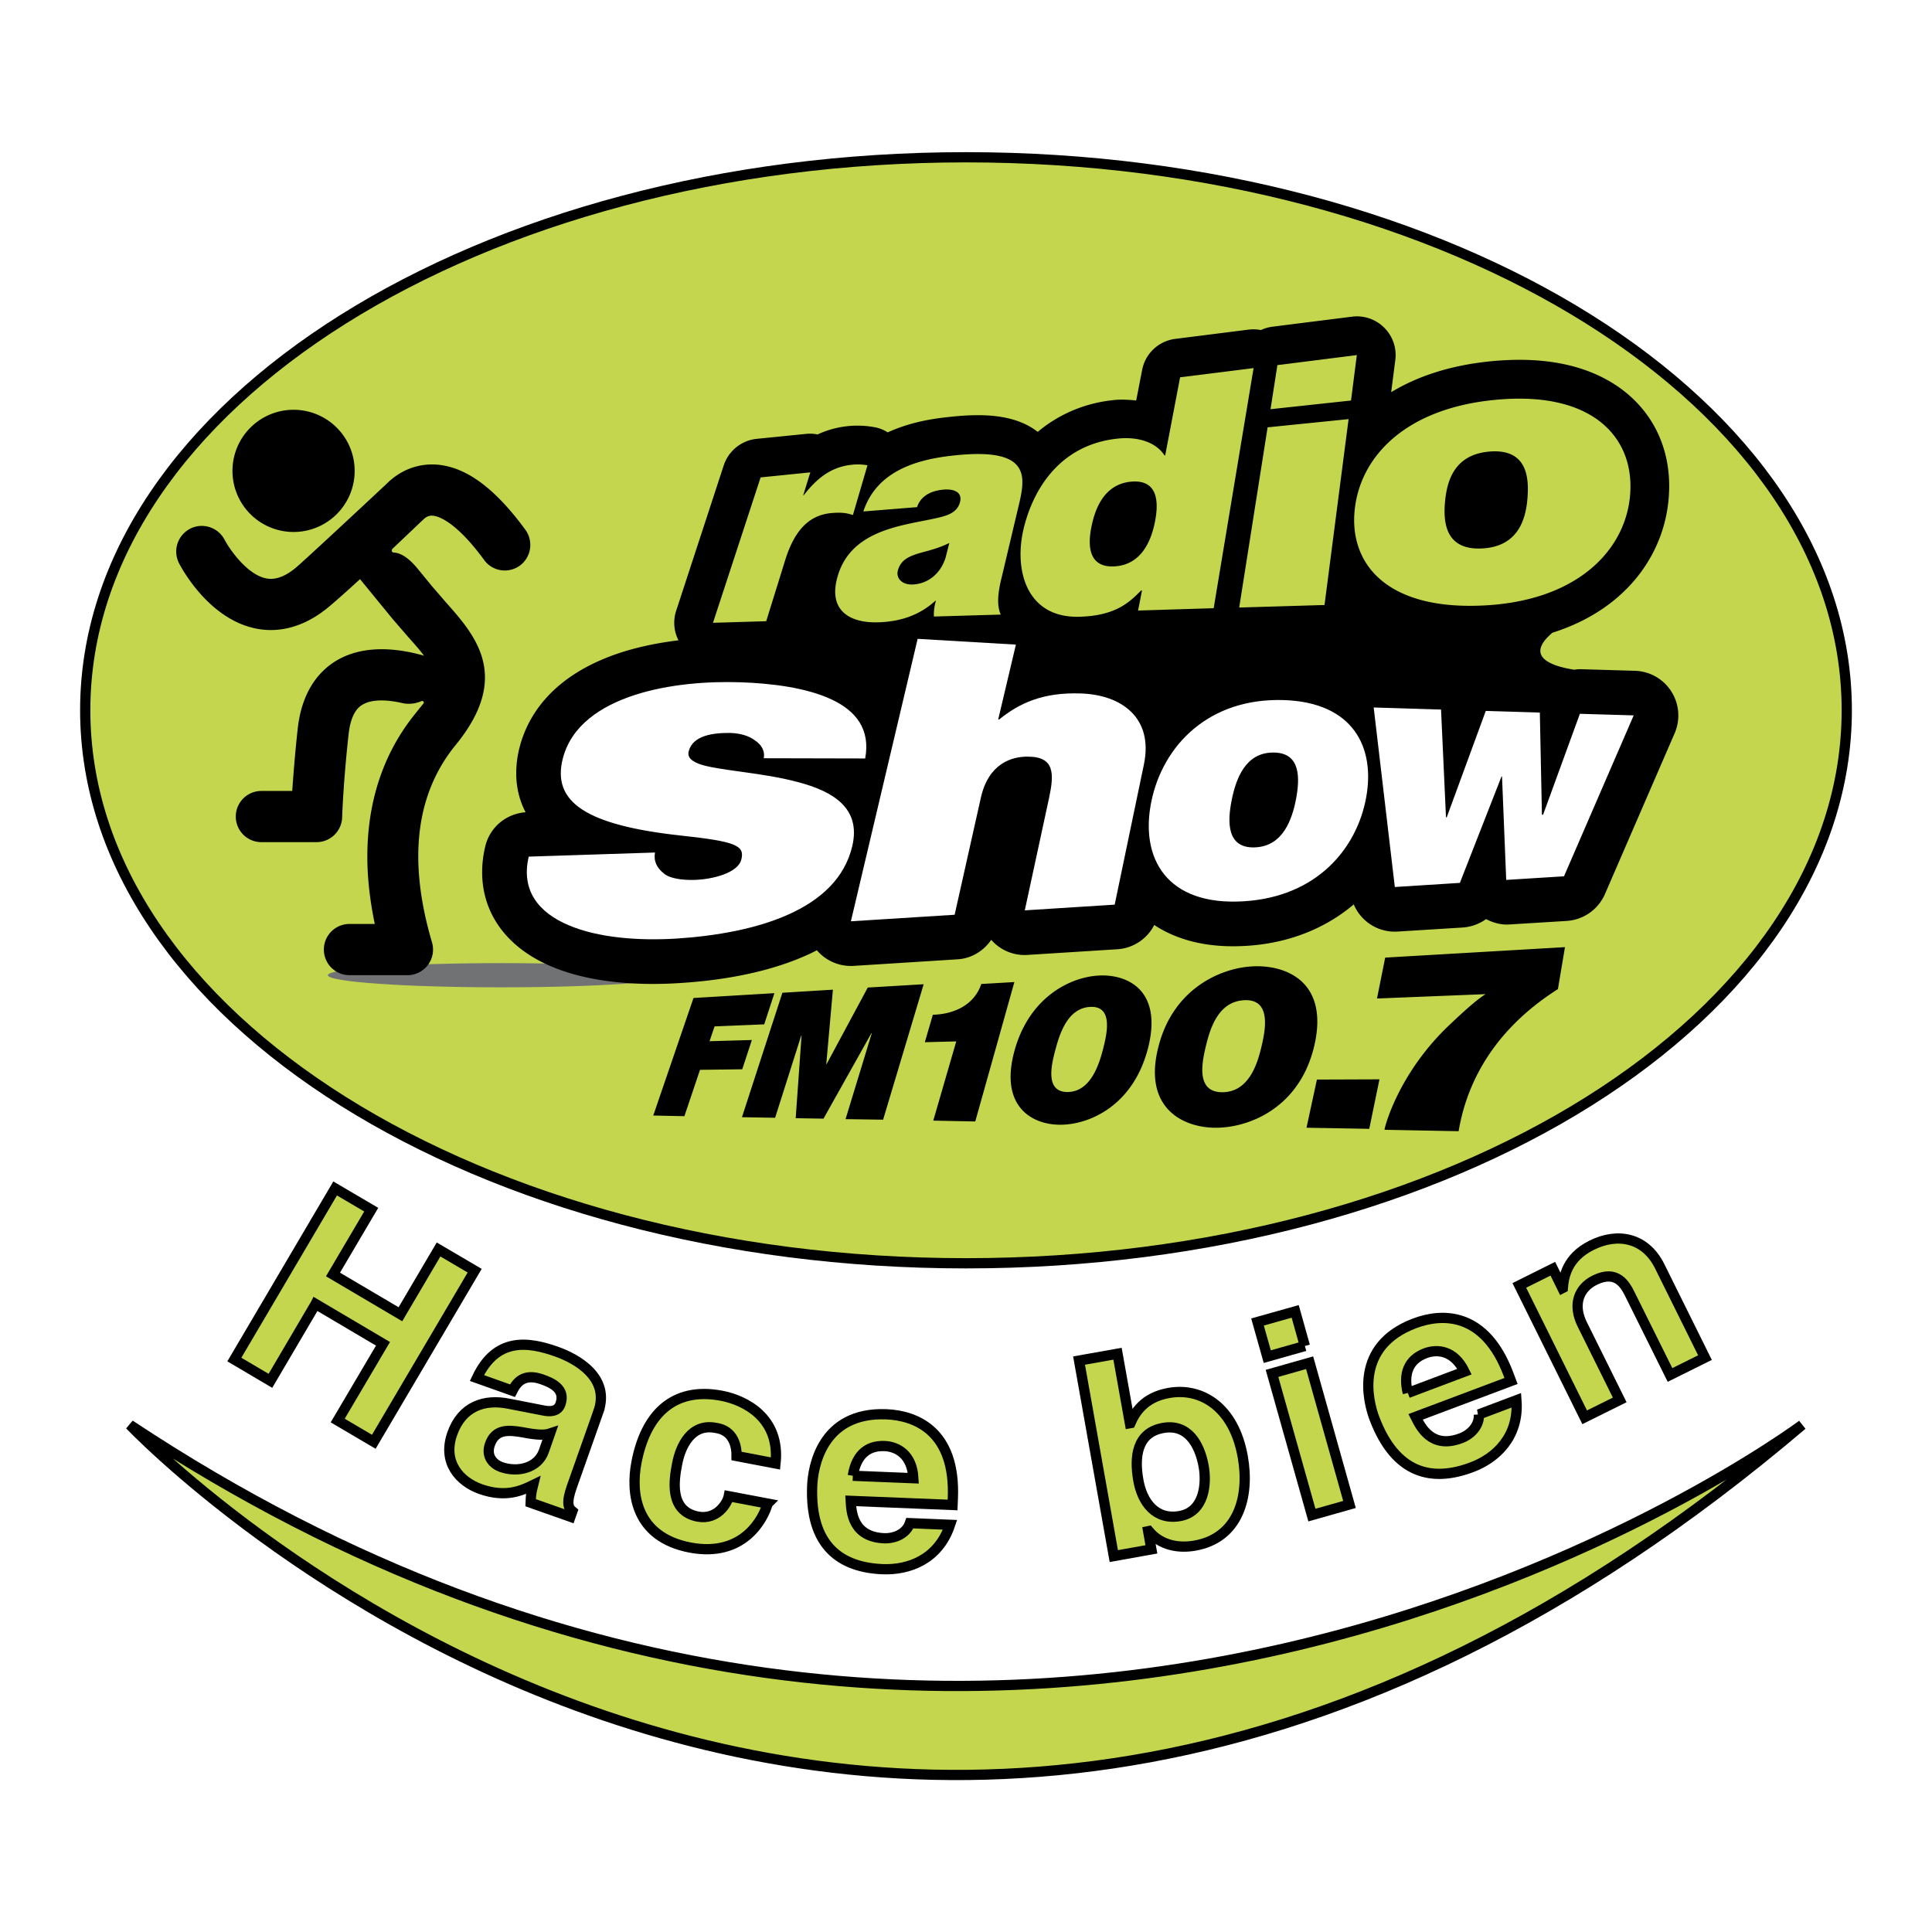 <svg xmlns="http://www.w3.org/2000/svg" width="2500" height="2500" viewBox="0 0 192.756 192.756"><path fill-rule="evenodd" clip-rule="evenodd" fill="#fff" d="M0 0h192.756v192.756H0V0z"/><path fill-rule="evenodd" clip-rule="evenodd" fill="#c4d64d" stroke="#000" stroke-width="1.021" stroke-miterlimit="2.613" d="M31.488 130.1l-4.508 7.666-3.599-2.125 10.056-17.069 3.6 2.117-3.813 6.467 6.725 3.967 3.806-6.463 3.603 2.117-10.064 17.071-3.601-2.121 4.517-7.655-6.722-3.972z"/><path d="M54.256 144.793c-.606 1.697-2.625 2.148-4.258 1.572-.703-.248-1.565-.998-1.117-2.268.533-1.51 1.782-1.451 3.234-1.203 1.607.314 2.292.285 2.76.129l-.619 1.77zm5.445-3.957c1.203-3.406-2.18-5.277-4.153-5.977-2.869-1.016-6.045-1.463-7.966 2.627l3.544 1.262c.391-.773 1.102-1.779 2.938-1.135.949.336 2.398.938 1.851 2.475-.274.781-1.069.762-1.678.639l-3.48-.678c-2.453-.496-4.674.275-5.631 2.975-1.018 2.859.724 4.801 2.823 5.543 2.503.879 4.087.156 5.235-.402-.203.807-.216 1.039-.241 1.762l3.968 1.4.193-.547c-.391-.316-.634-.807-.053-2.449l2.65-7.495z" fill-rule="evenodd" clip-rule="evenodd" fill="#c4d64d"/><path d="M54.256 144.793c-.606 1.697-2.625 2.148-4.258 1.572-.703-.248-1.565-.998-1.117-2.268.533-1.51 1.782-1.451 3.234-1.203 1.607.314 2.292.285 2.76.129l-.619 1.77m5.445-3.957c1.203-3.406-2.18-5.277-4.153-5.977-2.869-1.016-6.045-1.463-7.966 2.627l3.544 1.262c.391-.773 1.102-1.779 2.938-1.135.949.336 2.398.938 1.851 2.475-.274.781-1.069.762-1.678.639l-3.48-.678c-2.453-.496-4.674.275-5.631 2.975-1.018 2.859.724 4.801 2.823 5.543 2.503.879 4.087.156 5.235-.402-.203.807-.216 1.039-.241 1.762l3.968 1.4.193-.547c-.391-.316-.634-.807-.053-2.449l2.65-7.495z" fill="none" stroke="#000" stroke-width="1.021" stroke-miterlimit="2.613"/><path d="M76.59 150.012c-.413 1.475-2.381 5.395-7.723 4.391-5.474-1.043-5.95-5.434-5.372-8.471.883-4.666 3.567-7.613 8.498-6.678 2.3.439 5.875 2.182 5.382 6.758l-3.885-.744c.013-.977-.305-2.58-2.107-2.812-2.409-.457-3.49 1.811-3.828 3.604-.299 1.566-.83 4.695 2.069 5.252 1.938.365 2.952-1.355 3.082-2.035l3.884.735z" fill-rule="evenodd" clip-rule="evenodd" fill="#c4d64d" stroke="#000" stroke-width="1.021" stroke-miterlimit="2.613"/><path d="M85.087 147.238c.303-1.92 1.323-3.039 3.158-2.965 1.255.047 2.754.832 2.883 3.209l-6.041-.244zm5.694 4.727c-.353 1.039-1.485 1.545-2.571 1.508-3.148-.139-3.268-2.621-3.334-3.732l10.162.41.029-.682c.274-6.707-3.716-8.244-6.633-8.365-6.489-.262-7.329 5.365-7.4 7.133-.249 6.039 2.875 8.156 7.044 8.322 2.546.098 5.542-.938 6.71-4.428l-4.007-.166z" fill-rule="evenodd" clip-rule="evenodd" fill="#c4d64d"/><path d="M85.087 147.238c.303-1.92 1.323-3.039 3.158-2.965 1.255.047 2.754.832 2.883 3.209l-6.041-.244m5.694 4.727c-.353 1.039-1.485 1.545-2.571 1.508-3.148-.139-3.268-2.621-3.334-3.732l10.162.41.029-.682c.274-6.707-3.716-8.244-6.633-8.365-6.489-.262-7.329 5.365-7.4 7.133-.249 6.039 2.875 8.156 7.044 8.322 2.546.098 5.542-.938 6.71-4.428l-4.007-.166z" fill="none" stroke="#000" stroke-width="1.021" stroke-miterlimit="2.613"/><path d="M120.094 146.312c.301 1.715.082 4.506-2.381 4.945-2.447.434-3.76-1.412-4.139-3.561-.412-2.314-.17-4.766 2.469-5.229 2.436-.434 3.641 1.57 4.051 3.845zm-8.598-11.251l-3.838.684 3.467 19.506 3.75-.67-.322-1.811.059-.012c1.223 1.467 3.021 1.73 4.617 1.447 4.328-.77 5.471-4.895 4.762-8.863-.889-4.998-4.176-6.941-7.379-6.365-2.475.432-3.381 1.975-3.826 3.006l-.055.01-1.235-6.932z" fill-rule="evenodd" clip-rule="evenodd" fill="#c4d64d"/><path d="M120.094 146.312c.301 1.715.082 4.506-2.381 4.945-2.447.434-3.76-1.412-4.139-3.561-.412-2.314-.17-4.766 2.469-5.229 2.436-.434 3.641 1.57 4.051 3.845m-8.598-11.251l-3.838.684 3.467 19.506 3.75-.67-.322-1.811.059-.012c1.223 1.467 3.021 1.73 4.617 1.447 4.328-.77 5.471-4.895 4.762-8.863-.889-4.998-4.176-6.941-7.379-6.365-2.475.432-3.381 1.975-3.826 3.006l-.055.01-1.235-6.932z" fill="none" stroke="#000" stroke-width="1.021" stroke-miterlimit="2.613"/><path d="M130.189 134.291l-3.754 1.062-.973-3.457 3.76-1.057.967 3.452zm.473 1.668l3.977 14.141-3.75 1.061-3.98-14.137 3.753-1.065z" fill-rule="evenodd" clip-rule="evenodd" fill="#c4d64d"/><path d="M130.189 134.291l-3.754 1.062-.973-3.457 3.76-1.057.967 3.452m.473 1.668l3.977 14.141-3.75 1.061-3.98-14.137 3.753-1.065z" fill="none" stroke="#000" stroke-width="1.021" stroke-miterlimit="2.613"/><path d="M140.459 138.977c-.467-1.887.035-3.316 1.756-3.967 1.174-.439 2.859-.307 3.9 1.836l-5.656 2.131zm7.086 2.14c.074 1.088-.773 2-1.789 2.377-2.941 1.111-4.023-1.139-4.523-2.133l9.523-3.58-.242-.643c-2.355-6.277-6.631-6.143-9.361-5.115-6.08 2.287-4.658 7.797-4.043 9.445 2.127 5.658 5.822 6.395 9.73 4.92 2.375-.889 4.736-3.016 4.457-6.686l-3.752 1.415z" fill-rule="evenodd" clip-rule="evenodd" fill="#c4d64d"/><path d="M140.459 138.977c-.467-1.887.035-3.316 1.756-3.967 1.174-.439 2.859-.307 3.9 1.836l-5.656 2.131m7.086 2.14c.074 1.088-.773 2-1.789 2.377-2.941 1.111-4.023-1.139-4.523-2.133l9.523-3.58-.242-.643c-2.355-6.277-6.631-6.143-9.361-5.115-6.08 2.287-4.658 7.797-4.043 9.445 2.127 5.658 5.822 6.395 9.73 4.92 2.375-.889 4.736-3.016 4.457-6.686l-3.752 1.415z" fill="none" stroke="#000" stroke-width="1.021" stroke-miterlimit="2.613"/><path d="M170.105 135.449l-3.488 1.732-3.967-7.988c-.475-.971-1.326-2.576-3.553-1.465-1.549.766-2.229 2.396-1.238 4.4l3.74 7.541-3.496 1.734-6.52-13.156 3.342-1.666.955 1.936.045-.023c.086-1.023.352-3.01 2.877-4.258 2.584-1.289 5.359-.783 6.791 2.109l4.512 9.104z" fill-rule="evenodd" clip-rule="evenodd" fill="#c4d64d" stroke="#000" stroke-width="1.021" stroke-miterlimit="2.613"/><path d="M184.252 70.858c0 30.48-39.342 55.181-87.875 55.181-48.529 0-87.874-24.701-87.874-55.181 0-30.469 39.345-55.167 87.874-55.167 48.533 0 87.875 24.698 87.875 55.167z" fill-rule="evenodd" clip-rule="evenodd" fill="#c4d64d"/><path d="M184.252 70.858c0 30.48-39.342 55.181-87.875 55.181-48.529 0-87.874-24.701-87.874-55.181 0-30.469 39.345-55.167 87.874-55.167 48.533 0 87.875 24.698 87.875 55.167z" fill="none" stroke="#000" stroke-width="1.021" stroke-miterlimit="2.613"/><path d="M12.956 142.16s74.396 78.594 166.849 0c0 0-78.44 58.613-166.849 0z" fill-rule="evenodd" clip-rule="evenodd" fill="#c4d64d" stroke="#000" stroke-width="1.021" stroke-miterlimit="2.613"/><path d="M67.306 97.297c0 .668-7.737 1.209-17.295 1.209-9.556 0-17.303-.541-17.303-1.209 0-.664 7.747-1.205 17.303-1.205 9.558 0 17.295.541 17.295 1.205z" fill-rule="evenodd" clip-rule="evenodd" fill="#717274"/><path d="M166.756 68.999a4.454 4.454 0 0 0-3.617-2.073l-5.375-.158a4.044 4.044 0 0 0-.699.049c-1.996-.305-5.123-1.197-2.178-3.69 7.787-2.467 11.49-8.4 11.639-14.201v0c.01-.145.01-.287.01-.427 0-4.048-1.746-7.525-4.951-9.817-3.236-2.291-7.602-3.174-12.979-2.624-4.061.419-7.275 1.537-9.809 3.071l.412-3.203a3.837 3.837 0 0 0-1.096-3.223 3.846 3.846 0 0 0-3.219-1.109l-7.932 1a3.897 3.897 0 0 0-1.16.335 3.867 3.867 0 0 0-1.221-.043l-7.324.924a3.854 3.854 0 0 0-3.307 3.106s-.311 1.59-.59 3.038c-.715-.066-1.439-.122-2.213-.043-2.924.295-5.512 1.417-7.615 3.178-2.355-1.852-5.771-1.806-8.603-1.514-1.251.129-3.822.396-6.361 1.564a3.563 3.563 0 0 0-1.375-.528 9.49 9.49 0 0 0-2.62-.094 9.4 9.4 0 0 0-3.006.83 3.593 3.593 0 0 0-1.111-.061l-4.964.498a3.882 3.882 0 0 0-3.284 2.644L67.464 60.93a3.83 3.83 0 0 0 .228 2.954c-1.818.224-3.773.589-5.684 1.199-6.925 2.238-9.346 6.35-10.151 9.41a10.397 10.397 0 0 0-.353 2.659c0 1.598.418 2.9.933 3.886-1.941.143-3.576 1.504-4.023 3.409-.214.881-.31 1.748-.31 2.578 0 4.097 2.446 7.513 6.891 9.392 4.211 1.787 9.322 1.891 12.863 1.66 5.038-.32 9.309-1.275 12.708-2.815.328-.147.64-.3.932-.455a4.465 4.465 0 0 0 3.668 1.559l10.354-.654c1.403-.079 2.615-.838 3.377-1.948a4.4 4.4 0 0 0 3.623 1.508l8.971-.566a4.44 4.44 0 0 0 3.666-2.42c2.029 1.336 5.002 2.364 9.293 2.075 4.152-.267 7.803-1.742 10.615-4.129a4.438 4.438 0 0 0 4.377 2.71l6.49-.404a4.527 4.527 0 0 0 2.33-.838c.707.36 1.48.587 2.291.536l5.771-.355a4.478 4.478 0 0 0 3.801-2.678l6.955-16.049a4.462 4.462 0 0 0-.324-4.155zM69.19 99.57l8.073-.482-1.018 3.111-4.955.205-.498 1.479 4.222-.123-.96 2.922-4.214.054-1.558 4.625-3.106-.064L69.19 99.57zM78.06 99.047l5.039-.307-.662 7.432h.029l4.111-7.643 5.577-.332-4.046 13.514-3.747-.055 2.616-8.57h-.039l-4.779 8.523-2.772-.047.585-8.24h-.034l-2.605 8.199-3.307-.058 4.034-12.416zM95.406 103.9l-3.135.082.799-2.74c1.922-.041 4.089-.854 4.835-3.07l3.299-.191-3.902 13.908-4.189-.084 2.293-7.905zM105.301 104.719c.414-1.545 1.213-4.168 3.492-4.26 2.271-.105 1.664 2.637 1.27 4.158-.398 1.57-1.25 4.334-3.578 4.334-2.241-.013-1.59-2.722-1.184-4.232zm-4.076.082c-1.52 5.494 1.627 7.365 4.426 7.412 2.889.061 7.406-1.797 8.9-7.688 1.449-5.758-2.092-7.367-4.977-7.191-2.756.16-6.851 2.094-8.349 7.467zM120.303 104.396c.406-1.668 1.188-4.488 3.855-4.605 2.654-.121 2.113 2.848 1.732 4.492-.393 1.701-1.219 4.688-3.957 4.688-2.624-.006-2.019-2.94-1.63-4.575zm-4.742.102c-1.496 5.926 2.291 7.947 5.57 8.016 3.404.066 8.623-1.947 10.035-8.352 1.369-6.242-2.881-7.943-6.264-7.744-3.214.186-7.908 2.289-9.341 8.08zM131.389 107.709l6.24-.023-1.018 4.937-6.261-.109 1.039-4.805zM155.434 98.684c-6.766 4.293-9.178 9.807-9.906 14.176l-7.391-.141c-.062 0 1.299-5.693 6.709-10.68 2.678-2.553 3.408-2.854 3.377-2.854l-10.84.436.818-4.081 17.936-1.044-.703 4.188zM29.293 53.076a6.095 6.095 0 0 0 6.092-6.095 6.096 6.096 0 1 0-6.092 6.095z" fill-rule="evenodd" clip-rule="evenodd"/><path d="M52.416 52.855c-3.003-4.112-5.875-6.243-8.769-6.494-1.835-.155-3.601.484-4.968 1.806-.798.757-8.413 7.858-9.144 8.455-1.612 1.354-2.656 1.143-2.99 1.08-1.939-.389-3.681-2.982-4.141-3.856-.652-1.244-2.195-1.737-3.436-1.095a2.567 2.567 0 0 0-1.109 3.439c.296.568 2.985 5.564 7.652 6.515 1.721.358 4.389.264 7.293-2.159.748-.622 1.881-1.635 3.115-2.766l3.247 3.968 1.515 1.754c.66.739 1.207 1.356 1.623 1.918-2.35-.676-5.736-1.168-8.527.368-1.604.886-3.615 2.799-4.073 6.898-.28 2.544-.442 4.704-.547 6.227h-3.078a2.554 2.554 0 0 0 0 5.108h5.502a2.559 2.559 0 0 0 2.556-2.476c0-.036.107-3.462.643-8.29.255-2.327 1.158-2.827 1.461-2.989.94-.523 2.38-.445 3.735-.158.847.226 1.56.068 2.072-.16.021-.01.041-.01.066-.01.094 0 .17.068.17.162a.16.16 0 0 1-.03.084c-.358.437-.731.902-.744.924-3.231 3.935-4.861 8.808-4.861 14.36 0 2.144.258 4.389.745 6.716h-2.527a2.555 2.555 0 0 0 0 5.11h5.787c.803 0 1.569-.387 2.048-1.025a2.583 2.583 0 0 0 .397-2.259c-2.419-8.184-1.625-14.802 2.354-19.671 5.602-6.85 1.966-10.939-.95-14.229l-1.387-1.604-1.488-1.816c-1.022-1.229-1.818-1.544-2.351-1.56a.218.218 0 0 1-.191-.213c0-.062.029-.112.062-.155.969-.919 2.795-2.654 3.073-2.916.397-.394.735-.417.979-.394.47.043 2.22.48 5.103 4.417.823 1.141 2.419 1.387 3.567.559a2.566 2.566 0 0 0 .546-3.573z" fill-rule="evenodd" clip-rule="evenodd"/><path d="M75.887 47.63l4.958-.503-.708 2.289.053-.008c1.39-1.795 2.815-2.834 4.795-3.038a5.493 5.493 0 0 1 1.562.051l-1.451 4.962c-.515-.16-.973-.289-2.092-.198-2.151.17-3.695 1.557-4.676 4.734l-1.883 6.06-5.311.158 4.753-14.507zM94.335 55.657c-.541 1.688-1.861 2.598-3.263 2.656-1.109.053-1.686-.65-1.493-1.392.298-1.069 1.085-1.45 2.518-1.836.886-.231 1.77-.491 2.617-.912l-.379 1.484zm7.22-4.874c.736-3.066 1.541-6.157-6.231-5.357-3.652.371-7.812 1.448-9.188 5.603l5.361-.432c.206-.647.812-1.583 2.646-1.748.986-.083 1.904.216 1.637 1.255-.273.993-1.157 1.298-2.035 1.513-3.209.793-8.749 1.021-10.162 5.847-.985 3.294 1.003 4.704 4.004 4.625 1.962-.053 3.99-.561 5.722-2.138h.073c-.16.439-.232 1.117-.203 1.56l6.667-.194c-.477-1.071-.207-2.514.109-3.784l1.6-6.75zM115.244 51.986c-.396 2.083-1.434 4.386-4.078 4.523-2.568.125-2.68-2.075-2.244-4.094.418-1.971 1.42-4.147 3.957-4.361 2.58-.215 2.756 1.915 2.365 3.932zm9.826-15.262l-7.33.919-1.488 7.79h-.072c-.822-1.277-2.568-1.89-4.641-1.676-5.918.606-8.525 5.239-9.424 9.042-.969 4.161.346 8.882 5.582 8.735 3.605-.102 4.98-1.433 6.15-2.621h.09l-.391 2.001 7.543-.234 3.981-23.956zM126.469 42.635l8.08-.82-2.402 18.546-8.512.253 2.834-17.979zm8.322-2.675l-8.031.866.686-4.399 7.926-1.001-.581 4.534zM152.41 49.505c-.131 2.118-.828 5.037-4.564 5.214-3.639.181-3.865-2.611-3.674-4.666.188-2.024.889-4.701 4.424-4.999 3.629-.306 3.955 2.373 3.814 4.451zm10.256-.68c.088-2.822-1.004-5.329-3.33-6.988-2.271-1.61-5.68-2.405-10.34-1.925-8.844.899-13.191 5.664-13.814 10.749-.326 2.605.357 5.075 2.232 6.875 1.951 1.867 5.188 3.033 9.986 2.897 10.135-.273 15.106-5.81 15.266-11.608z" fill-rule="evenodd" clip-rule="evenodd" fill="#c4d64d"/><path d="M76.204 75.65c.132-.78-.258-1.372-.914-1.801-.602-.457-1.498-.699-2.452-.724-1.696-.016-3.722.246-4.128 1.836-.175.713.482 1.036 1.098 1.278 1.86.645 6.282.828 9.852 1.803 3.48.922 6.259 2.604 5.372 6.375-.756 3.205-3.148 5.364-6.298 6.789-3.219 1.466-7.286 2.174-11.163 2.431-3.885.246-7.917-.077-10.841-1.329-2.991-1.262-4.774-3.467-3.978-6.842l12.597-.409c-.153.858.177 1.554.96 2.151.539.403 1.646.635 3.136.576 1.594-.071 4.186-.655 4.521-2.042.347-1.389-.563-1.786-6.001-2.375-9.436-1.026-12.957-3.323-11.802-7.731.853-3.231 3.739-5.191 7.207-6.309 3.384-1.09 7.286-1.359 10.424-1.258 3.308.103 6.758.572 9.199 1.73 2.407 1.13 3.867 2.964 3.327 5.874l-10.116-.023zM91.553 63.738l9.803.575-1.766 7.469h.096c1.994-1.605 4.318-2.725 8.137-2.596 4.1.13 7.256 2.446 6.311 7.051l-2.922 14.02-8.969.569 2.418-11.193c.521-2.431.578-4.138-2.113-4.143-1.619-.015-3.951.686-4.703 4.165l-2.6 11.61-10.352.653 6.66-28.18zM129.307 79.722c-.391 1.996-1.281 4.711-4.102 4.821-2.881.114-2.73-2.657-2.32-4.714.418-2.062 1.328-4.77 4.186-4.747 2.755.012 2.607 2.648 2.236 4.64zm6.988-.12c.93-5.006-1.248-9.529-8.211-9.755-7.488-.241-12.068 4.539-13.211 10.111-1.164 5.631 1.498 10.475 9.285 9.959 7.237-.468 11.199-5.245 12.137-10.315zM156.041 87.428l-5.766.361-.418-10.318-.052.003-4.153 10.611-6.49.412-2.109-17.912 6.72.207.493 10.753h.074l3.896-10.617 5.393.163.209 10.193h.115l3.672-10.068 5.369.157-6.953 16.055z" fill-rule="evenodd" clip-rule="evenodd" fill="#fff"/></svg>